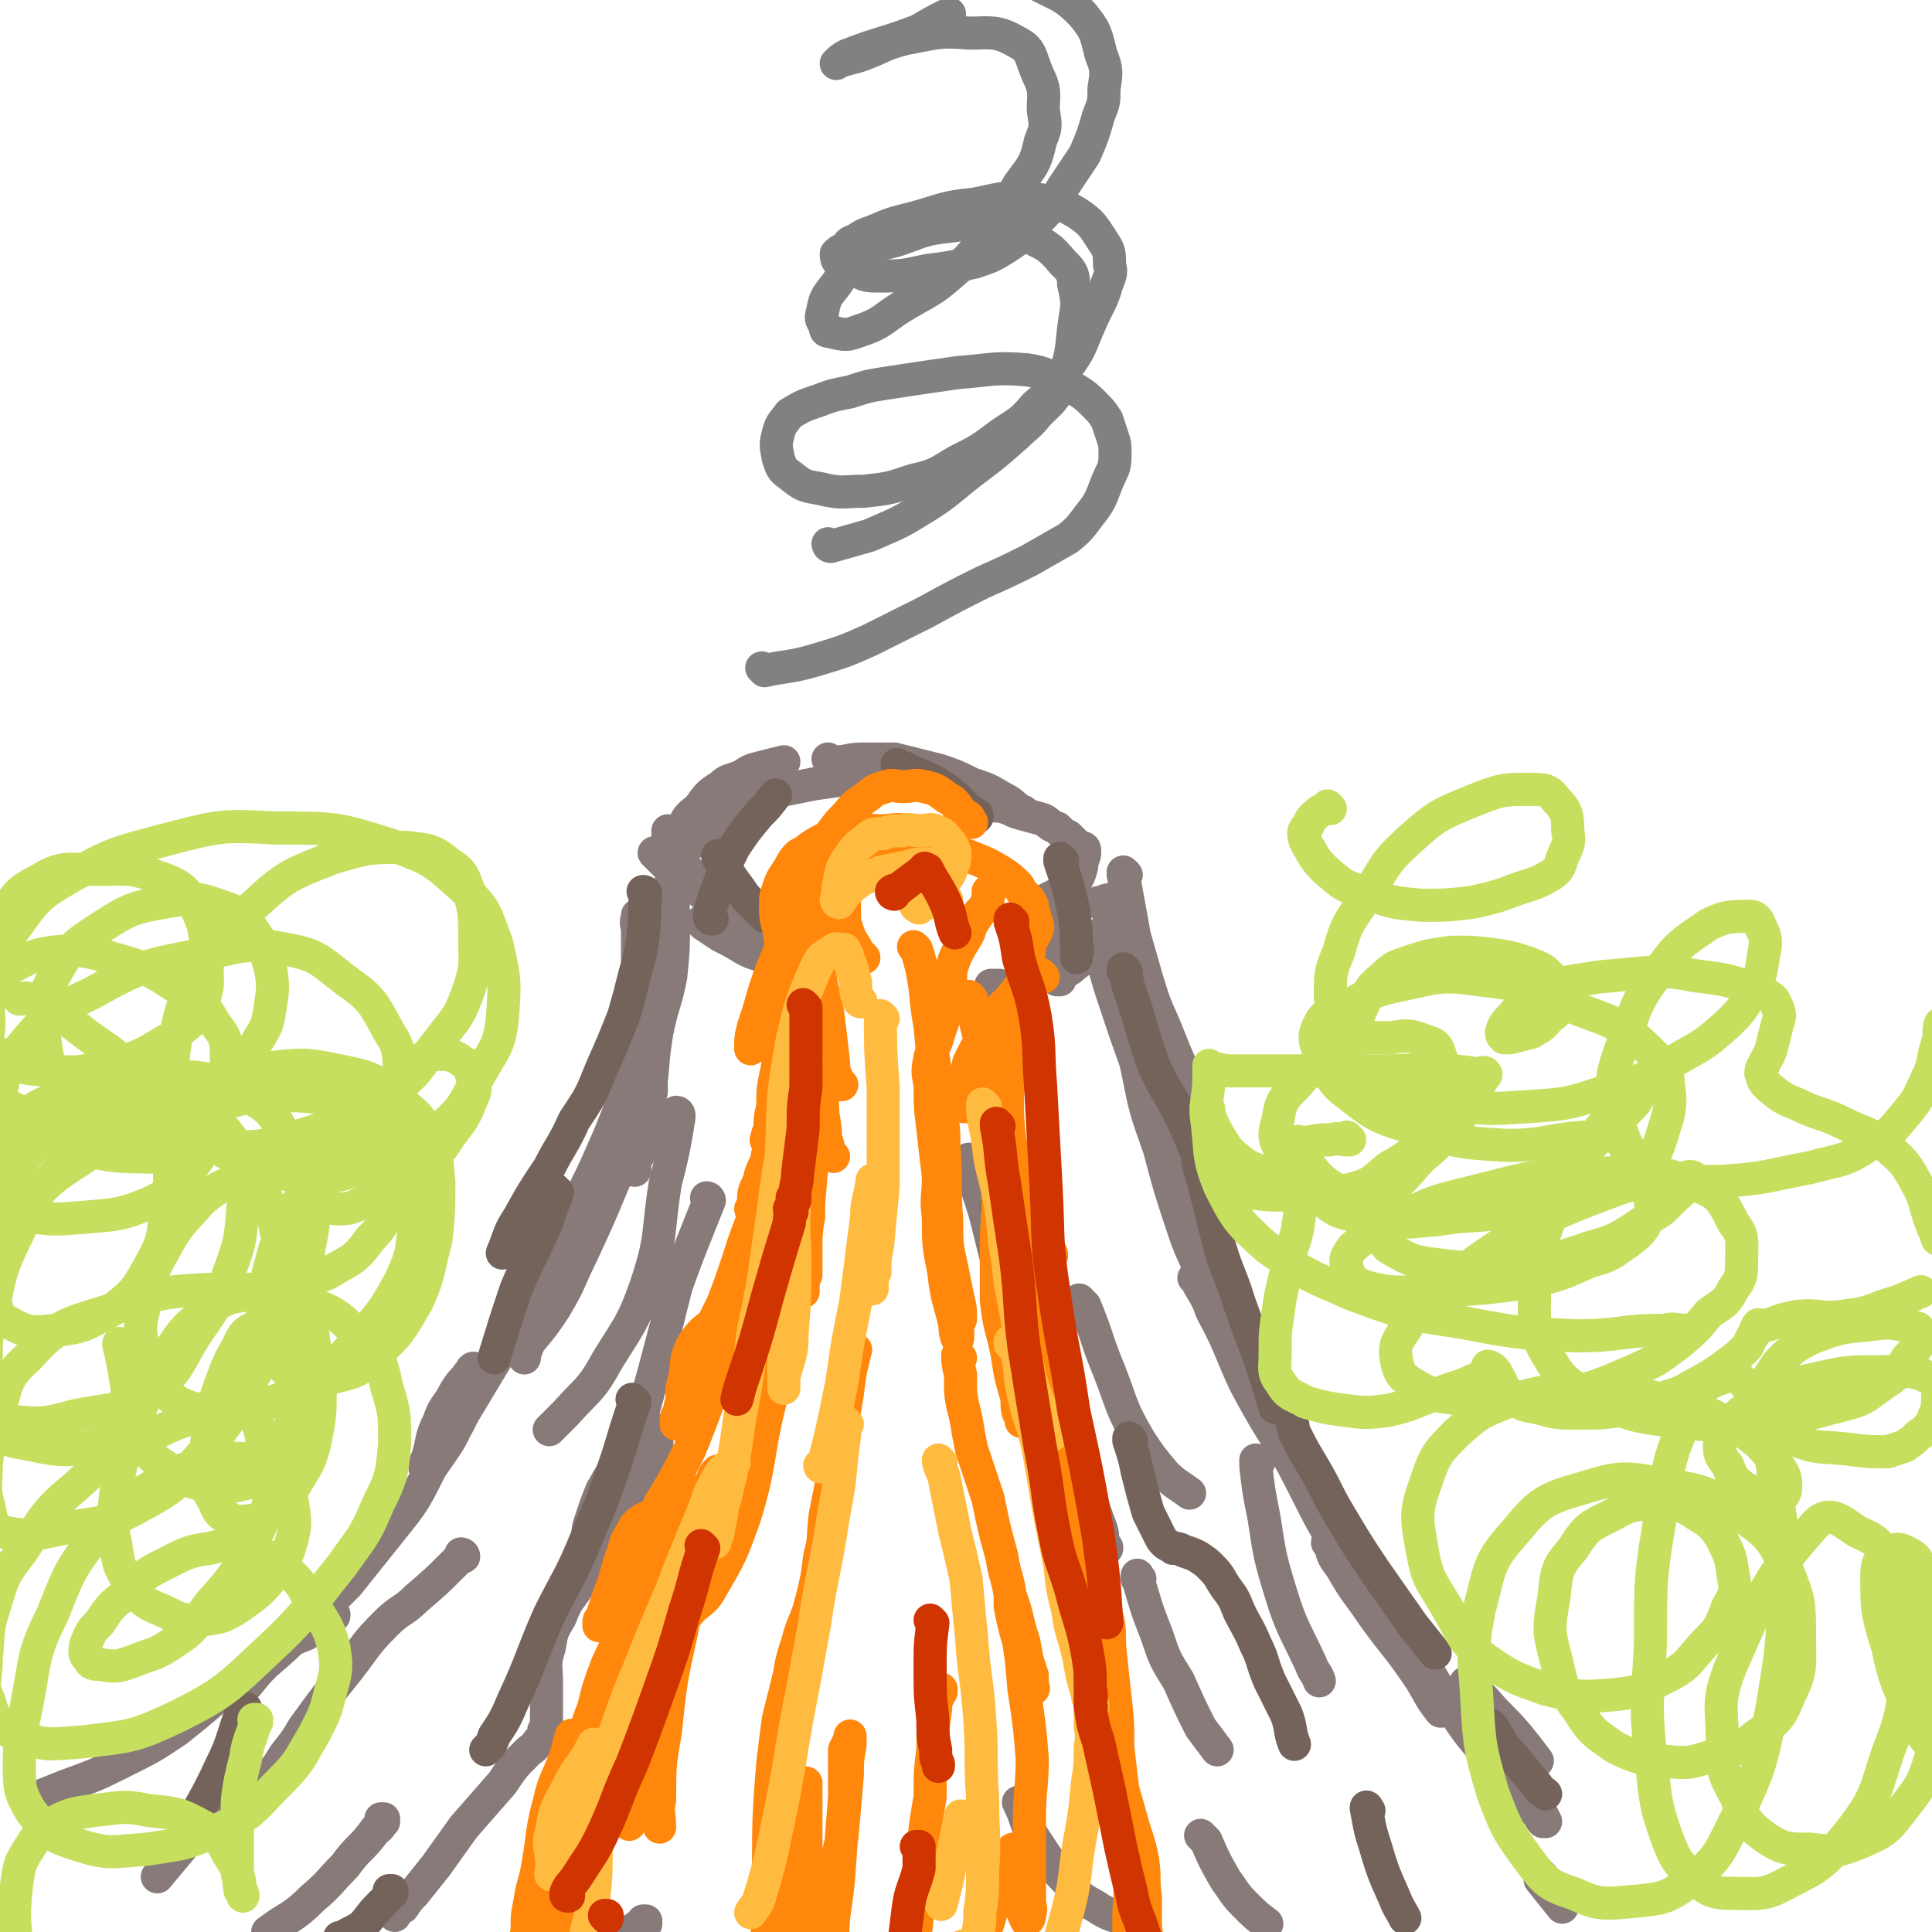 <svg viewBox='0 0 700 700' version='1.1' xmlns='http://www.w3.org/2000/svg' xmlns:xlink='http://www.w3.org/1999/xlink'><g fill='none' stroke='rgb(135,122,121)' stroke-width='12' stroke-linecap='round' stroke-linejoin='round'><path d='M255,335c0,0 -1,-1 -1,-1 0,0 0,0 1,1 0,0 0,0 0,0 3,2 3,2 6,4 4,2 4,2 9,5 2,1 2,1 5,2 0,0 0,0 0,0 '/><path d='M238,310c0,0 -1,-1 -1,-1 0,0 0,0 1,1 0,0 0,0 0,0 0,0 -1,-1 -1,-1 0,0 0,0 1,1 0,0 0,0 0,0 4,4 4,4 9,8 8,6 8,6 15,12 5,4 5,4 10,8 4,3 4,3 8,6 1,0 1,0 2,1 '/><path d='M268,337c0,0 -1,-1 -1,-1 0,0 0,0 1,1 0,0 0,0 0,0 0,0 -1,-1 -1,-1 2,2 3,3 5,5 4,3 3,3 7,6 1,2 1,2 3,3 0,0 1,0 1,1 1,0 0,0 1,1 0,0 0,0 0,0 -2,-2 -2,-2 -4,-5 -4,-4 -5,-4 -9,-9 -5,-5 -5,-5 -10,-9 -3,-4 -3,-4 -7,-8 -2,-2 -2,-2 -4,-5 -2,-2 -3,-2 -4,-4 -1,-2 -1,-3 -1,-5 0,-3 0,-3 2,-6 2,-5 2,-5 6,-8 3,-4 3,-5 8,-8 3,-3 4,-2 8,-4 3,-2 3,-2 7,-3 4,-1 4,-1 8,-2 0,0 0,0 0,0 '/><path d='M252,305c0,0 -1,-1 -1,-1 0,0 0,0 1,1 0,0 0,0 0,0 0,0 -1,-1 -1,-1 0,0 0,0 1,1 0,0 0,0 0,0 0,0 -1,0 -1,-1 3,-2 4,-2 7,-5 5,-3 5,-3 10,-6 4,-3 4,-2 9,-4 4,-2 4,-2 8,-3 5,-1 5,-1 10,-2 7,-1 7,-1 14,-2 7,-1 7,-1 14,-2 1,0 1,0 2,1 '/><path d='M301,276c0,0 -1,-1 -1,-1 0,0 0,0 1,1 0,0 0,0 0,0 0,0 -1,-1 -1,-1 0,0 0,0 1,1 0,0 0,0 0,0 2,0 2,0 4,0 5,-1 5,-1 10,-1 4,0 4,0 9,0 4,1 4,1 8,2 4,1 4,1 8,2 6,2 6,2 12,5 6,2 6,2 11,5 4,2 3,2 7,5 1,0 1,0 1,1 '/><path d='M361,292c0,0 -1,-1 -1,-1 0,0 0,0 0,1 0,0 0,0 0,0 1,0 0,-1 0,-1 0,0 0,0 0,1 0,0 0,0 0,0 1,0 1,-1 2,0 5,1 4,2 9,3 3,1 4,1 7,2 2,1 2,2 5,3 2,2 2,2 4,3 2,2 2,2 4,4 1,0 2,0 2,1 0,2 0,2 -1,4 0,2 0,2 -1,5 -1,2 -1,2 -3,3 -3,3 -3,3 -7,5 -2,1 -2,1 -4,2 0,0 0,0 0,0 '/><path d='M385,333c0,0 -1,-1 -1,-1 0,0 0,0 0,1 0,0 0,0 0,0 1,0 0,-1 0,-1 0,0 0,0 0,1 0,0 0,0 0,0 1,0 0,-1 0,-1 0,2 0,3 0,6 1,1 1,2 0,3 0,2 0,2 -1,3 0,2 0,2 -1,3 -1,2 -1,2 -2,3 -2,3 -3,3 -6,4 -2,2 -2,1 -5,2 -3,1 -3,2 -5,2 -2,0 -2,0 -4,0 0,0 0,0 0,0 0,0 -1,-1 -1,-1 1,0 2,0 3,0 '/><path d='M384,355c0,0 -1,-1 -1,-1 0,0 0,0 0,1 0,0 0,0 0,0 1,0 0,-1 0,-1 0,0 0,0 0,1 0,0 0,0 0,0 1,0 0,-1 0,-1 0,0 0,0 0,1 0,0 0,0 0,0 1,0 0,0 0,-1 0,0 0,0 0,-1 3,-1 4,-1 6,-3 4,-3 4,-3 7,-6 3,-3 3,-3 5,-6 2,-2 1,-3 3,-5 0,-1 1,-1 2,-2 0,0 0,-1 -1,-2 0,-1 1,-1 0,-2 -1,-1 -1,0 -3,-1 -2,0 -2,1 -4,1 '/><path d='M242,331c0,0 -1,-1 -1,-1 0,0 0,0 1,1 0,0 0,0 0,0 0,0 -1,-1 -1,-1 -1,4 -1,5 -2,11 -1,6 -1,6 -2,13 0,6 0,6 -1,12 0,8 0,8 -1,16 0,6 1,7 1,13 0,2 -1,2 -1,4 0,0 0,0 0,0 '/><path d='M243,302c0,0 -1,-1 -1,-1 0,0 0,0 1,1 0,0 0,0 0,0 0,0 -1,-1 -1,-1 0,3 0,4 1,8 0,12 1,12 1,25 0,10 0,10 -1,20 -2,10 -3,10 -5,20 -2,12 -1,12 -3,24 -1,6 0,6 -2,12 0,3 0,4 -1,7 -1,3 -2,2 -2,5 -1,1 0,2 0,2 0,0 0,-1 0,-2 -1,-6 -1,-6 -1,-13 -1,-13 -1,-13 0,-27 0,-13 1,-13 2,-26 0,-10 0,-10 0,-19 0,-3 0,-3 0,-5 0,0 0,-1 0,0 0,1 -1,2 0,4 0,6 1,6 2,12 1,7 1,7 1,15 -1,12 -1,12 -2,24 -1,10 0,10 -3,19 -2,12 -2,12 -7,23 -5,12 -5,12 -11,25 -5,10 -4,10 -10,20 -4,6 -4,6 -9,12 -1,2 -1,2 -2,5 -1,0 0,1 0,1 0,-6 0,-7 1,-13 1,-15 1,-17 2,-30 '/><path d='M236,362c0,0 -1,-1 -1,-1 0,0 0,0 1,1 0,0 0,0 0,0 -1,3 -1,4 -1,7 -3,11 -3,11 -7,22 -3,10 -3,10 -7,20 -7,16 -7,16 -15,31 -7,13 -7,13 -14,26 -6,12 -6,12 -12,24 -6,10 -6,10 -12,20 -3,6 -3,6 -7,11 -2,3 -2,3 -4,6 -2,1 -2,1 -3,3 0,0 0,0 0,0 0,-2 0,-2 1,-4 2,-7 1,-7 4,-13 2,-6 3,-5 6,-11 2,-3 2,-3 4,-5 1,-2 1,-1 3,-2 0,0 0,0 0,0 0,0 0,-2 -1,-1 -2,7 -1,9 -4,17 -4,10 -5,10 -11,19 -6,12 -6,12 -14,22 -8,10 -8,10 -16,20 -8,8 -8,8 -16,16 -7,7 -7,7 -14,13 -5,5 -4,5 -9,10 -2,1 -2,1 -3,2 0,0 0,0 0,0 2,-4 2,-4 5,-7 6,-5 6,-5 13,-11 4,-3 4,-3 9,-5 3,-3 3,-2 7,-5 1,0 1,-1 3,-2 0,0 0,0 0,0 0,1 0,0 -1,0 -2,1 -2,2 -4,4 -7,4 -8,3 -15,7 -9,7 -8,7 -17,14 -10,9 -10,9 -20,17 -9,6 -9,6 -19,11 -10,5 -10,5 -21,9 -5,2 -5,2 -10,4 '/><path d='M408,317c0,0 -1,-1 -1,-1 0,0 0,0 0,1 0,0 0,0 0,0 2,11 2,11 4,22 2,7 2,7 4,14 3,10 3,10 7,19 4,10 4,10 8,19 3,6 2,6 5,11 1,2 1,2 3,4 1,1 1,1 1,1 0,0 0,0 0,0 '/><path d='M408,317c0,0 -1,-1 -1,-1 0,0 0,0 0,1 1,3 0,4 0,7 1,10 2,10 3,19 2,9 2,9 4,19 3,10 3,10 6,21 2,7 3,7 5,14 1,4 1,4 2,8 1,3 2,3 3,5 1,1 1,3 1,2 0,0 0,-1 0,-2 -2,-5 -1,-6 -3,-11 -3,-6 -3,-6 -6,-11 -4,-8 -4,-8 -8,-16 -4,-8 -3,-8 -7,-16 -2,-3 -3,-3 -5,-6 -1,-1 -1,-1 -1,-2 0,0 -1,0 -1,0 0,1 0,1 0,2 2,7 2,7 4,13 4,12 4,12 8,23 3,8 3,8 7,16 3,8 3,8 6,15 3,9 3,9 6,17 2,5 2,5 4,10 0,0 0,1 0,1 0,-1 0,-2 -1,-3 0,0 0,0 0,0 '/><path d='M402,337c0,0 -1,-1 -1,-1 0,0 0,0 0,1 0,0 0,0 0,0 3,11 4,11 6,23 3,14 2,14 5,27 3,15 3,15 8,29 4,15 4,15 9,30 3,9 4,9 8,19 3,9 3,9 7,18 3,8 4,8 8,16 1,3 1,3 3,5 1,1 1,2 1,2 0,-1 0,-2 0,-3 -3,-6 -3,-6 -6,-11 -4,-9 -4,-9 -9,-17 -2,-5 -2,-5 -5,-9 -2,-2 -2,-2 -3,-3 -1,0 0,0 0,0 3,6 4,6 6,12 7,13 6,13 12,26 8,15 8,14 17,29 9,17 8,17 18,33 7,13 8,13 16,25 7,11 7,10 14,21 3,5 3,5 6,10 0,0 0,1 0,1 -4,-5 -4,-6 -7,-11 -8,-12 -9,-12 -17,-23 -6,-9 -7,-9 -12,-18 -3,-4 -3,-4 -4,-8 -1,-1 -1,-2 -1,-1 1,0 2,1 3,2 4,4 4,4 8,8 5,6 6,6 10,12 6,9 6,9 11,18 7,10 6,10 13,20 6,9 6,9 13,17 5,6 5,6 10,12 3,4 4,4 7,8 2,2 2,3 3,4 0,0 1,0 1,0 -3,-6 -3,-6 -6,-12 -6,-11 -6,-11 -12,-21 -4,-7 -4,-7 -8,-13 -1,-2 -2,-3 -3,-4 0,-1 1,0 1,0 3,3 3,3 6,6 6,7 6,6 12,13 4,5 4,5 7,9 '/><path d='M352,421c0,0 -1,-1 -1,-1 0,0 0,0 0,1 0,0 0,0 0,0 1,0 0,-1 0,-1 2,9 3,10 6,20 2,8 2,8 4,16 1,6 1,6 3,13 2,7 2,7 4,13 1,2 1,2 2,5 0,0 0,0 0,0 1,-1 0,-2 0,-3 0,-4 0,-4 0,-9 1,-5 1,-5 1,-9 0,-1 0,-1 0,-2 0,0 0,0 0,0 5,15 5,15 9,31 2,9 2,9 5,19 4,11 4,11 8,23 3,9 3,9 6,17 1,3 0,3 1,6 1,1 1,0 1,1 0,0 0,0 0,0 '/><path d='M413,572c0,0 -1,-1 -1,-1 0,0 0,0 0,1 0,0 0,0 0,0 1,0 0,-2 0,-1 3,10 3,11 7,21 3,9 3,9 8,17 4,9 4,9 8,17 3,4 3,4 6,8 0,0 0,0 0,0 '/><path d='M257,435c0,0 -1,-1 -1,-1 0,0 0,0 1,1 0,0 0,0 0,0 0,0 -1,-1 -1,-1 0,0 1,0 1,1 -2,5 -2,5 -4,10 -4,10 -4,10 -8,21 -4,16 -4,16 -8,31 -4,14 -4,15 -8,28 -4,12 -4,12 -9,23 -3,5 -3,4 -6,9 0,0 -1,0 -1,1 0,0 0,0 0,0 0,-4 0,-4 1,-7 2,-6 2,-6 4,-11 4,-7 4,-7 8,-13 3,-5 3,-5 7,-9 2,-1 3,-1 4,0 1,1 1,2 1,4 0,4 0,4 -2,9 -3,8 -3,8 -8,16 -5,9 -5,9 -11,18 -5,6 -5,6 -9,12 -3,4 -3,4 -5,9 -3,5 -3,5 -4,11 -2,6 -1,6 -1,13 0,3 0,3 0,6 0,2 0,2 0,4 0,1 0,1 0,1 0,2 0,2 0,3 0,2 0,2 -1,3 0,3 0,3 -2,4 -2,3 -2,2 -4,4 -5,5 -5,5 -9,11 -7,8 -7,8 -14,16 -5,7 -5,7 -10,14 -4,5 -4,5 -8,10 -2,2 -2,2 -4,5 -2,1 -2,1 -3,3 0,0 0,0 0,0 '/><path d='M370,654c0,0 -1,-1 -1,-1 0,0 0,0 0,0 0,0 0,0 0,0 3,6 2,6 5,12 6,9 6,10 14,18 4,6 5,5 11,9 5,3 6,2 11,4 2,1 2,1 4,1 '/><path d='M436,666c0,0 -1,-1 -1,-1 0,0 0,0 0,0 0,0 0,0 0,0 1,1 1,1 2,2 3,7 3,7 7,14 3,4 3,5 7,9 4,4 4,4 8,7 0,0 0,0 0,0 '/><path d='M234,697c0,0 -1,-1 -1,-1 0,0 0,0 1,0 0,0 0,0 0,0 0,1 -1,0 -1,0 0,0 1,0 1,0 -5,3 -5,4 -10,6 -8,5 -8,4 -15,8 -2,2 -2,2 -3,3 0,0 0,0 0,0 '/><path d='M139,660c0,0 -1,-1 -1,-1 0,0 1,0 1,0 0,0 0,0 0,0 0,1 -1,0 -1,0 0,0 1,0 1,0 0,0 0,0 0,0 0,1 -1,0 -1,0 0,0 1,0 1,0 -1,2 -1,3 -3,4 -5,7 -6,6 -11,13 -6,6 -5,6 -12,12 -7,7 -8,6 -16,12 0,0 0,0 0,0 '/><path d='M392,472c0,0 -1,-1 -1,-1 0,0 0,0 0,1 1,0 1,0 2,1 5,12 4,12 9,24 5,13 4,13 11,25 4,6 4,6 9,12 4,4 5,4 9,7 0,0 0,0 0,0 '/><path d='M456,530c0,0 -1,-1 -1,-1 0,0 0,0 0,1 1,0 0,0 0,1 1,9 1,9 3,19 2,13 2,14 6,27 4,13 5,13 11,26 1,3 2,3 3,6 '/><path d='M559,680c0,0 -1,-1 -1,-1 0,0 0,0 0,0 0,0 0,0 0,0 0,1 0,1 0,2 4,5 4,5 8,10 0,0 0,0 0,0 '/><path d='M168,564c0,0 -1,-1 -1,-1 0,0 1,0 1,1 0,0 0,0 0,0 -2,1 -2,1 -4,3 -6,6 -6,6 -13,12 -5,5 -6,4 -11,9 -8,8 -7,8 -14,17 -8,10 -8,10 -16,21 -3,5 -3,5 -7,10 -3,5 -3,5 -8,9 -2,3 -2,3 -6,5 -1,1 -2,0 -3,0 -2,1 -1,2 -2,3 -1,0 -1,0 -2,1 -1,0 -1,1 -2,2 -2,2 -2,2 -5,4 -4,4 -4,4 -8,8 -5,6 -5,6 -10,12 0,0 0,0 0,0 '/><path d='M246,404c0,0 -1,-1 -1,-1 0,0 0,0 1,1 0,0 0,0 0,0 0,0 -1,-1 -1,-1 0,0 0,0 1,1 0,0 0,0 0,0 0,0 -1,-1 -1,-1 0,0 1,0 1,1 0,0 0,0 0,1 -2,12 -2,12 -5,24 -3,19 -1,19 -7,37 -5,14 -6,14 -14,27 -6,11 -7,10 -15,19 -3,3 -3,3 -6,6 '/></g>
<g fill='none' stroke='rgb(116,99,91)' stroke-width='12' stroke-linecap='round' stroke-linejoin='round'><path d='M408,352c0,0 -1,-1 -1,-1 0,0 0,0 0,1 0,0 0,0 0,0 1,0 0,-1 0,-1 0,0 0,0 0,1 2,3 1,3 2,6 5,14 4,14 9,28 5,11 6,10 11,21 4,9 4,9 7,18 3,7 3,7 5,14 1,1 1,1 1,3 '/><path d='M435,421c0,0 -1,-1 -1,-1 0,0 0,0 0,1 0,0 0,0 0,0 1,4 1,4 2,7 3,12 3,12 6,24 3,10 4,10 7,20 4,11 4,11 8,22 2,6 2,6 4,13 1,1 1,1 1,2 0,1 0,1 0,1 0,0 0,0 0,0 1,0 -1,-1 0,-1 1,0 2,0 3,1 2,0 2,1 2,3 2,3 1,3 2,6 3,6 3,6 6,11 6,10 5,10 11,20 6,10 6,10 12,19 7,10 7,10 14,20 4,5 4,5 8,10 '/><path d='M541,626c0,0 -1,-1 -1,-1 0,0 0,0 0,0 0,0 0,0 0,0 4,5 3,6 7,10 5,6 5,6 10,12 1,2 2,2 3,3 0,0 0,0 0,0 '/><path d='M362,438c0,0 -1,-1 -1,-1 0,0 0,0 0,1 0,0 0,0 0,0 1,0 0,-2 0,-1 2,10 2,11 4,22 1,5 2,4 3,9 0,0 0,0 0,0 '/><path d='M410,522c0,0 -1,-1 -1,-1 0,0 0,0 0,1 0,0 0,0 0,0 2,6 2,6 3,11 2,8 2,8 4,15 2,4 2,4 4,8 1,2 1,2 2,3 1,1 2,1 3,2 2,0 2,0 4,1 3,1 3,1 5,2 3,2 3,2 5,4 3,3 3,4 5,7 3,4 3,4 5,9 3,6 3,5 6,12 3,6 2,6 5,13 3,6 3,6 6,12 2,5 1,6 3,11 0,0 0,0 0,0 '/><path d='M496,656c0,0 -1,-1 -1,-1 0,0 0,0 0,0 0,0 0,0 0,0 1,1 0,-1 0,0 1,5 1,7 3,13 3,10 3,10 7,19 2,5 2,4 4,8 0,0 0,0 0,0 '/><path d='M230,508c0,0 -1,-1 -1,-1 0,0 0,0 1,1 0,0 0,0 0,0 -3,9 -3,9 -6,19 -5,15 -5,15 -11,29 -6,15 -7,15 -14,29 -7,16 -6,16 -13,31 -3,7 -3,7 -7,13 -1,3 -1,3 -3,5 0,0 0,0 0,0 '/><path d='M142,686c0,0 -1,-1 -1,-1 0,0 1,0 1,0 0,0 0,0 0,0 0,1 -1,0 -1,0 0,0 1,0 1,0 -2,3 -2,3 -5,6 -3,3 -3,4 -6,7 -3,2 -4,2 -7,4 -1,0 -1,0 -1,0 '/><path d='M202,432c0,0 -1,-1 -1,-1 0,0 0,0 1,1 0,0 0,0 0,0 0,0 -1,-1 -1,-1 0,0 0,0 1,1 0,0 0,0 0,0 -2,5 -2,5 -4,11 -5,12 -6,12 -11,24 -4,12 -4,12 -8,25 0,0 0,0 0,0 '/><path d='M89,620c0,0 0,-1 -1,-1 0,0 1,0 1,0 0,0 0,0 0,0 0,1 0,-1 -1,0 -4,10 -3,11 -8,21 -6,13 -7,13 -13,25 -1,1 0,1 -1,2 '/><path d='M234,324c0,0 -1,-1 -1,-1 0,0 0,0 1,1 0,0 0,0 0,0 0,0 -1,-1 -1,-1 0,0 1,0 1,1 -1,7 0,7 -1,15 -1,7 -1,7 -3,14 -2,8 -2,8 -4,15 -4,10 -4,10 -8,19 -4,10 -4,10 -10,19 -4,9 -5,9 -9,17 -6,9 -6,9 -11,18 -4,6 -3,6 -6,13 0,0 0,0 0,0 '/><path d='M261,311c0,0 -1,-1 -1,-1 0,0 0,0 1,1 0,0 0,0 0,0 0,0 -1,-1 -1,-1 0,1 1,2 2,3 3,5 3,5 6,9 2,3 2,3 5,6 2,2 2,2 4,4 0,0 0,0 0,0 '/><path d='M258,333c0,0 -1,-1 -1,-1 0,0 0,0 1,1 0,0 0,0 0,0 0,0 -1,0 -1,-1 1,-6 2,-7 4,-13 2,-6 2,-6 5,-12 4,-6 4,-6 9,-12 3,-3 3,-3 6,-7 0,0 0,0 0,0 '/><path d='M326,278c0,0 -1,-1 -1,-1 0,0 0,0 1,1 0,0 0,0 0,0 0,0 -1,-1 -1,-1 0,0 0,1 1,1 1,0 2,0 3,1 7,3 8,3 14,7 5,4 5,5 10,9 1,0 1,0 1,1 '/><path d='M385,312c0,0 -1,-1 -1,-1 0,0 0,0 0,1 0,0 0,0 0,0 1,0 0,-1 0,-1 0,0 0,0 0,1 0,0 0,0 0,0 3,9 3,9 5,18 1,7 1,7 1,13 1,2 0,2 0,4 '/></g>
<g fill='none' stroke='rgb(255,136,12)' stroke-width='12' stroke-linecap='round' stroke-linejoin='round'><path d='M293,342c0,0 -1,-1 -1,-1 0,0 0,0 1,1 0,0 0,0 0,0 0,0 -1,0 -1,-1 0,0 1,0 1,-1 0,-5 0,-5 0,-10 0,-5 -1,-5 0,-10 0,-2 0,-2 2,-5 1,-2 1,-2 3,-4 0,0 0,0 0,0 '/><path d='M293,342c0,0 -1,-1 -1,-1 0,0 0,0 1,1 0,0 0,0 0,0 0,0 -1,-1 -1,-1 0,0 0,0 1,1 0,0 0,0 0,0 0,-2 0,-2 0,-3 0,-3 -1,-3 0,-6 0,-4 0,-4 2,-7 2,-3 2,-3 4,-6 0,0 0,0 0,0 '/><path d='M289,349c0,0 -1,-1 -1,-1 0,0 0,0 1,1 0,0 0,0 0,0 0,0 -1,-1 -1,-1 0,0 0,0 1,1 0,0 0,0 0,0 0,0 0,0 -1,-1 -2,-2 -3,-1 -4,-4 -2,-4 -1,-4 -2,-8 -1,-4 -1,-4 -1,-8 0,-3 0,-3 1,-6 1,-3 1,-3 3,-6 2,-3 2,-4 4,-6 1,-1 2,-1 4,-1 '/><path d='M285,331c0,0 -1,-1 -1,-1 0,0 0,0 1,1 0,0 0,0 0,0 0,0 -1,-1 -1,-1 0,0 0,0 1,1 0,0 0,0 0,0 -1,-2 -1,-1 -1,-3 0,-3 0,-3 1,-6 0,-3 0,-3 1,-6 1,-3 1,-3 3,-5 3,-3 3,-3 6,-5 5,-3 6,-3 11,-5 6,-1 7,0 13,0 5,0 5,-1 11,0 5,0 5,0 10,1 0,0 0,0 0,0 '/><path d='M335,307c0,0 -1,-1 -1,-1 0,0 0,0 1,1 0,0 0,0 0,0 0,0 -1,-1 -1,-1 0,0 0,0 1,1 0,0 0,0 0,0 3,0 3,0 7,1 6,1 6,1 11,3 5,2 5,2 10,5 3,2 3,2 6,5 1,2 1,2 3,4 1,1 1,1 2,3 0,2 0,2 1,4 0,2 1,2 1,4 -1,4 -2,3 -3,7 0,2 0,2 -1,4 '/><path d='M289,329c0,0 -1,-1 -1,-1 0,0 0,0 1,1 0,0 0,0 0,0 0,0 -1,-1 -1,-1 0,0 1,0 1,1 -1,2 -2,2 -3,5 -2,7 -2,7 -5,14 -2,5 -2,5 -4,11 -2,7 -2,7 -4,13 -1,4 -1,4 -1,8 0,0 0,0 0,0 '/><path d='M289,336c0,0 -1,-1 -1,-1 0,0 0,0 1,1 0,0 0,0 0,0 0,0 -1,-1 -1,-1 -1,4 0,5 -1,9 0,6 0,6 0,12 -1,6 -1,6 -1,12 -1,6 -1,6 -2,12 -2,5 -2,5 -3,10 -1,5 -1,5 -1,11 -1,4 -1,4 -1,8 -1,2 -1,2 -1,4 -1,0 0,0 0,1 0,0 0,0 0,0 '/><path d='M289,337c0,0 -1,-1 -1,-1 0,0 0,0 1,1 0,0 0,0 0,0 0,2 0,2 0,4 -1,6 -1,6 -1,12 -1,7 -1,7 -1,14 -1,6 -1,6 -2,13 -1,6 -1,6 -2,12 -1,7 -1,7 -2,14 -1,6 -1,6 -2,12 -2,5 -3,5 -4,10 -2,4 -2,4 -2,9 -1,1 0,1 0,2 0,0 0,0 0,0 0,0 -1,-1 -1,-1 '/><path d='M283,376c0,0 -1,-1 -1,-1 0,0 0,0 1,1 0,0 0,0 0,0 0,0 -1,-1 -1,-1 -1,11 1,12 0,23 -1,8 -2,8 -3,16 -2,10 -2,10 -4,20 -3,11 -4,11 -7,21 -3,9 -3,9 -6,17 -4,8 -4,8 -7,16 -3,7 -3,7 -6,14 -2,5 -2,5 -3,10 -1,1 -1,2 -1,3 0,1 0,1 0,1 1,-3 1,-3 2,-5 1,-5 -1,-6 1,-11 1,-6 0,-7 3,-13 4,-6 5,-5 10,-10 2,-2 2,-2 4,-3 0,0 1,0 1,0 0,0 0,0 0,0 -1,5 -1,5 -2,11 -3,9 -3,9 -6,19 -4,11 -4,11 -8,21 -5,10 -5,10 -11,20 -5,10 -4,11 -10,21 -4,7 -4,6 -8,13 -2,4 -2,4 -3,7 -1,1 -1,1 -1,2 0,0 0,0 0,1 0,0 0,0 0,0 2,-6 2,-6 4,-12 3,-7 2,-8 5,-15 1,-5 2,-5 4,-9 2,-2 2,-2 4,-3 0,0 0,0 0,0 0,0 0,0 0,0 0,5 1,5 1,10 -1,6 -1,7 -3,13 -2,6 -2,6 -4,12 -3,9 -4,9 -8,18 -3,8 -3,8 -5,16 -2,5 -2,5 -3,10 -1,3 -1,3 -2,6 -1,2 -1,2 -1,4 -1,1 -1,1 -1,1 0,0 0,0 0,0 0,1 -1,0 -1,0 0,0 1,1 1,0 0,-2 0,-2 0,-5 0,-2 0,-2 0,-4 0,-1 0,-1 0,-2 0,0 0,0 0,0 0,1 -1,-1 -1,0 -1,3 -1,4 -2,7 -3,9 -4,8 -6,17 -3,11 -2,11 -4,22 -1,7 -2,7 -3,14 -1,5 -1,5 -1,10 0,2 -1,2 0,4 0,1 0,0 0,0 2,1 2,0 3,0 0,0 0,0 0,0 '/><path d='M205,649c0,0 -1,-1 -1,-1 0,0 0,0 1,0 0,0 0,0 0,0 0,1 -1,-1 -1,0 -1,6 0,7 -1,14 -1,8 -2,8 -2,16 -1,6 -1,6 -1,12 1,6 2,6 4,11 3,7 3,7 7,12 3,5 3,5 8,8 6,2 7,2 13,2 12,-1 13,-2 24,-5 9,-3 8,-5 17,-9 0,0 0,0 0,0 '/><path d='M378,354c0,0 -1,-1 -1,-1 0,0 0,0 0,1 0,0 0,0 0,0 1,0 0,-1 0,-1 0,0 0,0 0,1 0,0 0,0 0,0 -6,4 -7,3 -12,9 -5,4 -4,5 -8,11 -3,5 -3,5 -6,11 -1,4 -1,5 -2,10 -1,2 -1,3 0,5 0,1 0,1 1,1 1,-1 1,-1 2,-1 0,0 0,0 0,0 '/><path d='M374,354c0,0 -1,-1 -1,-1 0,0 0,0 0,1 0,0 0,0 0,0 -2,2 -2,2 -4,4 -3,4 -3,4 -5,8 -2,5 -1,6 -2,12 0,6 1,6 1,13 1,7 0,7 1,15 2,8 2,8 5,17 3,9 3,9 7,19 2,5 2,5 4,11 1,1 1,1 1,2 '/><path d='M367,372c0,0 -1,-1 -1,-1 0,0 0,0 0,1 0,0 0,0 0,0 1,0 0,-1 0,-1 0,0 0,0 0,1 0,0 0,0 0,0 0,10 0,10 -1,19 -2,14 -2,14 -3,27 -1,15 0,15 -1,30 0,11 0,12 0,23 1,10 2,10 4,20 1,7 1,7 3,14 1,3 0,4 1,7 1,2 1,1 1,3 '/><path d='M367,372c0,0 -1,-1 -1,-1 0,0 0,0 0,1 0,0 0,0 0,0 0,2 1,2 0,5 0,10 0,10 -1,20 0,8 0,8 1,17 1,12 2,12 4,24 2,14 2,14 5,28 2,14 2,14 4,28 2,14 2,14 4,28 1,9 1,9 3,19 0,4 1,4 1,8 1,0 0,0 0,1 0,0 0,0 0,0 1,0 0,-1 0,-1 '/><path d='M371,454c0,0 -1,-1 -1,-1 0,0 0,0 0,1 0,0 0,0 0,0 1,5 1,5 1,11 1,10 1,10 2,21 1,11 1,11 3,22 2,10 2,10 4,20 2,9 2,9 5,18 3,9 3,9 6,18 2,6 2,6 5,13 1,3 2,3 3,6 1,2 0,2 0,4 0,0 0,0 0,0 1,0 0,0 0,-1 0,-1 0,-2 0,-3 0,-3 -1,-3 -1,-6 0,-1 0,-1 -1,-2 0,0 0,-1 0,0 1,0 1,0 1,1 1,3 2,3 2,6 2,7 2,7 2,14 1,10 1,10 2,19 1,9 1,9 1,18 1,9 1,9 2,17 1,8 1,8 2,16 1,7 0,7 0,14 1,8 0,8 0,15 0,5 0,5 0,9 '/><path d='M397,613c0,0 -1,-1 -1,-1 0,0 0,0 0,0 0,0 0,0 0,0 1,2 1,3 1,5 3,8 2,8 5,16 2,8 2,8 5,16 2,7 2,7 4,14 2,6 2,6 3,11 1,7 0,7 1,13 0,6 0,6 0,11 1,7 1,7 0,13 0,8 0,8 -2,15 -2,7 -3,7 -6,13 0,1 0,1 -1,2 '/><path d='M210,646c0,0 -1,-1 -1,-1 0,0 0,0 1,0 0,0 0,0 0,0 -1,1 -1,1 -2,2 -2,4 -2,4 -4,9 -3,7 -3,7 -5,14 -2,5 -2,5 -4,10 0,3 0,3 0,6 0,3 0,3 0,6 0,1 -1,1 0,1 0,1 0,0 1,0 0,0 0,0 0,0 '/><path d='M208,687c0,0 -1,-1 -1,-1 0,0 0,0 1,0 0,0 0,0 0,0 0,1 -1,-1 -1,0 0,5 0,6 2,13 2,10 1,11 6,21 4,7 5,7 11,13 2,1 2,0 5,1 '/><path d='M287,358c0,0 -1,-1 -1,-1 0,0 0,0 1,1 0,0 0,0 0,0 -1,6 -1,6 -1,13 0,0 0,0 0,0 '/><path d='M305,317c0,0 -1,-1 -1,-1 0,0 0,0 1,1 0,0 0,0 0,0 0,0 -1,-1 -1,-1 -2,7 -2,8 -4,16 -2,9 -3,9 -3,18 0,9 2,9 3,18 1,8 1,8 2,17 0,4 1,4 2,8 0,0 0,0 1,0 '/><path d='M305,317c0,0 -1,-1 -1,-1 0,0 0,0 1,1 0,0 0,0 0,0 0,0 -1,-1 -1,-1 -1,3 0,4 -1,8 -1,9 -2,9 -4,18 -1,6 -1,6 -2,13 0,10 0,10 0,19 0,12 0,12 1,23 0,6 0,6 1,12 0,3 0,3 1,6 0,2 0,2 1,3 0,0 0,0 1,1 0,0 0,0 0,0 '/><path d='M296,356c0,0 -1,-1 -1,-1 0,0 0,0 1,1 0,0 0,0 0,0 0,0 0,0 0,1 0,11 0,11 0,22 0,12 0,12 0,24 -1,10 -1,10 -2,21 -1,12 -1,12 -2,25 0,6 0,6 0,13 -1,2 -1,2 -2,5 0,0 1,1 1,1 0,-1 0,-1 0,-2 0,-6 -1,-7 0,-13 0,-6 1,-6 2,-12 0,-4 0,-4 0,-8 0,0 0,0 0,0 0,0 0,0 0,0 0,0 0,0 0,1 -1,7 -1,7 -2,13 -1,11 -1,11 -4,22 -4,19 -4,19 -8,39 -5,20 -3,21 -9,41 -5,14 -5,14 -12,26 -3,6 -5,5 -9,10 -1,1 -1,3 -2,3 0,-1 0,-2 0,-4 -1,-2 0,-2 0,-3 '/><path d='M280,501c0,0 -1,-1 -1,-1 0,0 0,0 1,1 0,0 0,0 0,0 -2,3 -1,3 -3,6 -4,12 -4,12 -8,23 -5,11 -5,11 -10,22 -4,10 -4,10 -9,21 -3,8 -4,8 -7,16 -3,7 -2,7 -4,14 -2,4 -2,4 -3,9 -1,1 -1,2 -1,1 -1,-1 -1,-2 0,-5 0,-4 0,-4 1,-8 3,-18 2,-19 7,-37 4,-11 5,-11 11,-21 2,-4 3,-3 5,-7 0,-1 1,-2 1,-2 -1,1 -2,2 -2,5 -4,11 -4,11 -7,22 -4,14 -4,14 -8,29 -4,14 -3,14 -6,29 -3,11 -2,11 -4,23 -2,10 -3,12 -5,20 '/><path d='M270,526c0,0 -1,-1 -1,-1 0,0 0,0 1,1 0,0 0,0 0,0 -1,2 -1,2 -3,5 -6,14 -7,13 -12,27 -6,16 -5,16 -8,33 -4,18 -4,18 -6,37 -2,11 -2,12 -2,24 -1,5 0,5 0,10 0,0 0,0 0,0 '/><path d='M348,492c0,0 -1,-1 -1,-1 0,0 0,0 1,1 0,0 0,0 0,0 0,0 -1,-1 -1,-1 0,2 0,3 1,7 0,8 0,8 2,16 1,6 1,6 2,11 3,9 3,9 6,18 2,10 2,10 5,21 1,7 2,7 3,14 3,8 2,8 5,17 1,6 1,6 3,12 0,2 0,2 0,4 1,1 0,1 0,1 0,0 1,0 0,-1 -1,-3 -1,-3 -2,-7 -2,-6 -2,-6 -4,-13 -1,-4 -1,-4 -2,-9 0,-2 0,-2 0,-3 0,0 0,-1 0,0 0,0 0,0 0,1 1,4 2,4 2,8 2,12 2,12 3,24 2,13 2,13 3,25 0,11 -1,11 -1,22 0,9 0,9 0,19 0,5 0,5 0,11 0,2 1,2 0,5 0,1 0,1 -1,2 0,0 0,0 0,0 -1,-2 -1,-2 -2,-5 -2,-5 -2,-5 -2,-10 -1,-4 -1,-4 -1,-8 0,-1 0,-1 0,-2 0,-1 0,-1 0,-1 0,0 0,0 0,0 0,3 0,3 -1,6 -3,6 -3,6 -5,12 -3,7 -2,7 -5,14 -4,8 -4,8 -8,16 -3,7 -4,7 -6,14 -2,4 -1,4 -2,8 -1,1 -1,1 -1,2 -1,0 0,0 0,0 0,0 0,0 0,0 '/><path d='M341,613c0,0 -1,-1 -1,-1 0,0 0,0 1,0 0,0 0,0 0,0 0,1 -1,0 -1,0 0,0 1,0 1,0 -1,4 -2,3 -2,7 -1,7 -1,7 -1,15 -1,8 -1,8 -1,17 -2,12 -2,12 -3,25 -2,11 -1,11 -2,22 -2,12 -2,12 -5,24 -3,8 -3,8 -6,15 -2,5 -2,5 -3,9 -1,2 -1,3 -1,4 -1,1 -1,1 -1,0 -2,-2 -3,-3 -4,-6 -3,-8 -3,-8 -5,-16 -3,-10 -5,-10 -5,-20 -1,-15 1,-15 2,-30 1,-14 1,-14 2,-27 0,-8 0,-8 0,-17 1,-2 1,-2 2,-4 0,0 0,-1 0,-1 0,2 0,2 0,3 -1,6 -1,6 -1,11 -1,12 -1,12 -2,23 -2,10 -3,10 -4,19 -1,9 -1,9 -1,19 -1,10 -1,10 -1,20 -1,6 -1,6 -1,13 -1,2 -1,3 -1,5 0,0 0,0 0,0 -2,-5 -2,-5 -3,-9 -1,-9 -1,-9 -1,-18 -1,-11 -1,-11 -1,-22 -1,-9 0,-9 0,-18 0,-7 0,-7 0,-14 0,-4 0,-4 0,-8 0,-2 0,-2 0,-4 0,-1 0,-1 0,-2 0,0 0,-1 0,-1 -2,5 -3,5 -4,9 -3,14 -1,14 -3,28 -2,15 -2,15 -4,29 -2,11 -2,11 -3,21 -1,4 0,4 0,9 -1,1 -1,2 -1,3 0,0 0,0 0,0 0,-5 -1,-5 0,-9 0,-12 0,-12 1,-24 0,-14 0,-14 0,-28 1,-16 0,-16 1,-32 1,-14 1,-14 3,-29 2,-8 2,-8 4,-16 1,-6 1,-6 3,-12 2,-8 3,-7 5,-15 2,-8 2,-8 3,-16 2,-7 1,-8 2,-15 2,-10 2,-10 4,-21 2,-11 2,-11 4,-23 1,-8 1,-8 3,-16 0,0 0,0 0,0 '/><path d='M332,344c0,0 -1,-1 -1,-1 0,0 0,0 1,1 0,0 0,0 0,0 0,0 -1,-1 -1,-1 0,0 0,0 1,1 0,0 0,0 0,0 0,0 -1,-1 -1,-1 0,0 0,0 1,1 1,3 1,3 2,7 2,10 1,10 3,21 1,11 1,11 3,23 1,10 2,10 2,20 1,14 0,14 1,27 0,9 0,9 2,18 1,5 1,5 2,10 1,4 1,4 1,8 -1,2 -1,2 -1,5 0,1 0,0 0,1 -1,0 0,1 0,1 -1,-2 -1,-3 -1,-5 -2,-9 -3,-9 -4,-19 -2,-10 -2,-10 -2,-20 -1,-7 0,-7 0,-15 -1,-8 -1,-8 -2,-17 -1,-8 -1,-8 -1,-16 -1,-5 -1,-5 0,-10 1,-4 2,-4 3,-8 1,-3 1,-3 2,-6 1,-2 1,-2 1,-5 1,-4 1,-4 1,-8 1,-3 0,-3 1,-6 1,-3 1,-3 2,-5 2,-4 2,-3 4,-7 1,-3 1,-3 3,-6 1,-2 2,-2 3,-4 1,-1 1,-1 1,-3 0,0 0,0 0,-1 1,0 0,0 0,0 0,0 0,0 0,0 1,0 0,-1 0,-1 '/><path d='M313,347c0,0 -1,-1 -1,-1 0,0 0,0 1,1 0,0 0,0 0,0 0,0 -1,-1 -1,-1 0,0 0,0 1,1 0,0 0,0 0,0 -2,-2 -2,-2 -3,-4 -2,-3 -2,-3 -3,-6 -1,-3 -1,-3 -1,-6 0,-2 0,-2 0,-4 -1,-2 -1,-2 0,-4 0,-2 0,-3 1,-4 2,-3 1,-4 4,-6 4,-3 4,-3 8,-4 5,-2 5,-2 10,-3 4,-1 4,-1 8,-1 3,0 3,0 7,0 1,0 1,0 2,1 '/><path d='M300,306c0,0 -1,-1 -1,-1 0,0 0,0 1,1 0,0 0,0 0,0 0,0 -1,-1 -1,-1 0,0 0,0 1,1 0,0 0,0 0,0 0,-2 0,-2 1,-4 3,-4 3,-4 6,-7 3,-4 4,-4 8,-7 2,-2 3,-2 6,-3 3,-1 3,0 6,0 4,0 4,-1 8,0 4,1 4,1 8,4 4,2 3,3 6,6 2,1 2,1 3,3 0,0 0,0 0,0 '/><path d='M300,306c0,0 -1,-1 -1,-1 0,0 0,0 1,1 0,0 0,0 0,0 0,0 -1,-1 -1,-1 0,0 0,0 1,1 0,0 0,0 0,0 0,0 -1,0 -1,-1 0,0 1,0 1,-1 4,-1 4,-1 7,-2 7,0 7,0 14,0 2,0 2,0 4,1 '/><path d='M352,362c0,0 -1,-1 -1,-1 0,0 0,0 0,1 0,0 0,0 0,0 1,3 1,3 2,6 2,10 3,9 5,19 1,8 1,8 2,16 2,11 2,11 3,22 2,13 1,13 3,26 1,7 2,7 3,14 1,5 0,5 2,10 0,1 1,1 1,2 0,0 0,0 0,0 '/><path d='M360,417c0,0 -1,-1 -1,-1 0,0 0,0 0,1 0,0 0,0 0,0 0,0 0,0 0,1 2,8 2,8 4,15 2,9 2,9 4,18 2,11 2,11 3,21 2,14 1,14 3,29 1,9 2,9 3,18 0,0 0,0 0,0 '/></g>
<g fill='none' stroke='rgb(255,187,64)' stroke-width='12' stroke-linecap='round' stroke-linejoin='round'><path d='M357,401c0,0 -1,-1 -1,-1 0,0 0,0 0,1 0,0 0,0 0,0 1,0 0,-1 0,-1 0,6 1,7 2,14 1,10 2,10 4,20 2,11 1,11 3,22 1,9 1,9 3,19 2,10 1,10 4,19 2,8 2,8 5,16 1,4 1,4 3,8 0,1 0,1 1,2 0,0 0,0 0,0 0,0 -1,-1 -1,-1 '/><path d='M367,487c0,0 -1,-1 -1,-1 0,0 0,0 0,1 0,0 0,0 0,0 1,0 1,0 2,1 2,8 1,9 3,18 2,9 3,9 5,18 2,11 2,11 4,23 2,10 2,10 4,20 1,9 1,9 3,17 1,8 2,8 4,17 1,6 1,6 3,13 0,2 1,2 2,4 0,1 0,1 -1,2 0,0 0,0 0,0 1,0 0,-1 0,-1 0,0 0,0 0,1 0,0 0,0 0,0 0,1 0,1 0,3 0,5 1,5 0,10 0,7 0,7 -1,13 -1,11 -1,11 -3,22 -2,12 -1,12 -4,24 -3,11 -3,11 -7,21 -3,7 -3,7 -6,13 -2,4 -3,4 -5,7 '/><path d='M341,530c0,0 -1,-1 -1,-1 0,0 0,0 1,1 0,0 0,0 0,0 0,0 -1,-1 -1,-1 0,2 1,3 2,6 2,10 2,10 4,20 2,8 2,8 4,17 1,11 1,11 2,21 1,15 2,15 3,30 1,14 0,14 1,28 0,14 1,14 0,27 0,8 0,8 -1,15 0,4 0,4 -1,9 0,2 0,2 -2,3 -1,1 -2,0 -3,0 '/><path d='M349,659c0,0 -1,-1 -1,-1 0,0 0,0 1,0 0,0 0,0 0,0 -1,3 -2,3 -2,5 -2,9 -2,10 -4,19 -1,4 -1,4 -2,8 '/><path d='M307,516c0,0 -1,-1 -1,-1 -1,1 0,2 0,5 -2,14 -1,14 -4,29 -3,20 -4,20 -7,40 -2,11 -2,11 -4,22 -5,25 -4,25 -9,49 -3,14 -3,15 -7,28 -1,3 -2,3 -3,5 0,0 0,0 0,0 '/><path d='M320,369c0,0 -1,-1 -1,-1 0,0 0,0 1,1 0,0 0,0 0,0 0,0 -1,-1 -1,-1 0,12 0,13 1,26 0,7 0,7 0,14 0,11 0,11 0,22 -1,10 -1,10 -2,21 -1,5 -1,5 -1,10 -1,2 -1,2 -1,5 -1,0 0,0 0,1 0,0 0,0 0,0 0,-6 0,-6 0,-11 0,-6 0,-6 0,-12 0,-5 0,-5 0,-9 0,-3 0,-3 0,-5 0,-1 0,-2 0,-2 0,-1 0,0 0,0 -1,7 -2,7 -2,13 -2,15 -2,16 -4,31 -3,15 -3,15 -5,29 -2,10 -2,10 -4,19 -1,4 -1,4 -2,8 -1,2 -1,3 -1,3 -1,1 -1,0 -1,0 0,0 0,0 0,0 '/><path d='M312,363c0,0 -1,-1 -1,-1 0,0 0,0 1,1 0,0 0,0 0,0 0,0 -1,0 -1,-1 -1,-3 -1,-3 -1,-6 -1,-4 -1,-4 -2,-7 -1,-2 -1,-2 -1,-3 -1,-1 -1,-1 -1,-2 0,0 0,0 0,0 -3,0 -3,-1 -5,1 -4,2 -4,3 -6,7 -5,12 -5,12 -8,25 -4,22 -3,22 -4,45 -1,21 -1,21 0,42 0,10 0,10 1,21 0,6 0,6 0,13 0,2 0,2 0,4 0,0 0,1 0,1 0,-2 0,-2 0,-4 2,-8 3,-8 3,-16 1,-13 1,-13 1,-26 0,-11 -1,-11 0,-22 0,-5 0,-5 1,-9 0,0 0,0 0,0 '/><path d='M292,384c0,0 -1,-1 -1,-1 0,0 1,0 1,1 -1,2 -2,2 -2,4 -2,8 -2,8 -4,16 -2,10 -2,10 -4,21 -2,15 -2,15 -4,29 -2,14 -2,14 -5,28 -2,16 -2,16 -5,32 -2,14 -2,14 -5,27 -2,7 -1,7 -3,14 -1,2 -1,4 -1,4 0,0 0,-1 1,-3 1,-4 0,-4 1,-8 2,-6 2,-6 3,-11 1,-3 1,-3 1,-6 1,-1 1,-2 1,-1 -2,1 -3,1 -5,4 -5,8 -4,9 -8,18 -5,12 -5,12 -10,25 -6,14 -6,14 -12,29 -6,14 -5,14 -11,29 -6,12 -6,12 -12,24 -3,8 -3,8 -7,16 -1,2 -1,4 -1,4 -1,1 0,-1 0,-3 0,-6 -2,-7 0,-13 1,-8 2,-8 6,-16 3,-6 3,-5 7,-11 1,-2 1,-2 2,-4 0,0 1,0 1,0 0,4 0,5 0,9 0,13 0,13 0,27 0,11 0,11 -1,21 -1,7 -2,7 -3,14 0,1 0,1 0,2 '/><path d='M304,327c0,0 -1,-1 -1,-1 0,0 0,0 1,1 0,0 0,0 0,0 0,0 -1,-1 -1,-1 0,0 0,0 1,1 0,0 0,0 0,0 0,0 -1,-1 -1,-1 0,0 0,1 1,1 1,-1 1,-2 2,-3 3,-3 3,-3 6,-5 3,-2 3,-1 7,-3 5,-1 5,-1 10,-2 3,-1 3,-1 6,-1 2,0 2,0 4,0 2,0 2,-1 4,0 1,0 0,0 1,0 0,1 0,1 0,1 '/><path d='M304,327c0,0 -1,-1 -1,-1 0,0 0,0 1,1 0,0 0,0 0,0 0,0 -1,-1 -1,-1 0,0 1,1 1,1 0,-3 -1,-4 0,-7 1,-5 1,-6 4,-10 2,-3 2,-3 6,-6 2,-2 3,-2 6,-2 3,-1 3,-1 7,-1 3,-1 3,0 7,0 2,0 3,-1 5,0 2,1 3,1 4,3 2,2 2,2 3,5 0,2 0,3 -1,5 -1,4 -2,4 -4,6 -2,3 -2,3 -5,5 -1,2 -1,2 -3,3 0,0 0,0 0,1 0,0 0,0 0,0 0,0 -2,-1 -1,-1 4,-1 5,-1 11,-2 0,0 0,0 0,0 '/></g>
<g fill='none' stroke='rgb(207,52,1)' stroke-width='12' stroke-linecap='round' stroke-linejoin='round'><path d='M292,365c0,0 -1,-1 -1,-1 0,0 0,0 1,1 0,0 0,0 0,0 0,4 0,4 0,9 0,10 0,10 0,20 -1,7 -1,7 -1,15 -1,8 -1,8 -2,16 0,4 -1,4 -1,9 0,0 0,0 0,1 0,0 0,0 0,0 0,0 -1,-1 -1,-1 '/><path d='M287,439c0,0 -1,-1 -1,-1 0,0 1,0 1,1 -1,2 -1,2 -1,4 -4,13 -4,13 -8,27 -4,15 -4,15 -9,30 -1,3 -1,3 -2,7 '/><path d='M255,561c0,0 -1,-1 -1,-1 0,0 0,0 1,1 0,0 0,0 0,0 -4,11 -3,11 -7,23 -4,14 -4,14 -9,28 -5,14 -5,14 -10,27 -6,13 -5,13 -11,26 -4,8 -4,7 -9,15 -2,3 -3,3 -4,6 0,1 0,1 1,1 0,0 0,0 0,0 '/><path d='M220,695c0,0 -1,-1 -1,-1 0,0 0,0 1,0 0,0 0,0 0,0 '/><path d='M338,588c0,0 -1,-1 -1,-1 0,0 0,0 1,1 0,0 0,0 0,0 -1,8 -1,8 -1,16 0,10 0,10 1,19 0,6 0,6 1,11 0,3 0,3 1,5 0,1 0,1 0,1 0,0 0,0 0,0 '/><path d='M333,670c0,0 -1,-1 -1,-1 0,0 1,0 1,0 0,4 0,5 0,8 -2,8 -3,7 -4,15 -1,8 -1,8 -2,16 0,7 0,7 1,13 0,0 0,0 0,0 '/><path d='M367,334c0,0 -1,-1 -1,-1 0,0 0,0 0,1 0,0 0,0 0,0 2,6 2,6 3,13 3,11 4,10 6,21 2,12 1,13 2,25 1,18 1,18 2,37 1,19 0,20 3,39 3,21 4,21 7,42 5,23 5,23 9,46 2,15 2,15 3,31 '/><path d='M362,408c0,0 -1,-1 -1,-1 0,0 0,0 0,1 0,0 0,0 0,0 2,10 1,10 3,21 2,14 2,14 4,27 2,16 1,16 3,32 3,19 3,19 6,37 3,15 2,15 5,30 2,11 3,11 6,21 3,12 4,12 6,23 1,6 1,6 1,13 1,3 0,3 0,6 0,0 0,0 0,0 1,1 0,0 0,0 0,-1 0,-1 0,-3 0,0 0,-1 0,-1 0,2 0,2 0,4 1,7 1,7 3,13 2,9 2,9 4,18 2,10 2,10 4,20 2,9 2,9 4,17 1,5 1,5 3,10 1,3 1,3 2,6 0,1 0,1 0,1 '/><path d='M324,324c0,0 -1,-1 -1,-1 0,0 0,0 1,1 0,0 0,0 0,0 0,0 -1,0 -1,-1 1,-1 2,0 4,-2 4,-3 4,-3 8,-6 0,-1 0,0 1,0 0,0 0,0 0,0 3,6 4,6 7,13 2,5 1,5 3,10 '/></g>
<g fill='none' stroke='rgb(198,223,95)' stroke-width='12' stroke-linecap='round' stroke-linejoin='round'><path d='M438,402c0,0 -1,-1 -1,-1 0,0 0,0 0,1 0,0 0,0 0,0 1,0 0,-1 0,-1 2,5 2,6 5,11 3,5 3,5 8,9 3,2 3,2 6,3 4,1 4,0 7,1 3,0 3,0 5,1 1,0 1,-1 1,0 2,0 2,0 3,1 0,3 0,3 -1,7 0,6 0,6 -1,12 -2,8 -3,7 -4,15 -2,8 -2,8 -3,15 -1,7 -1,7 -1,15 0,5 -1,6 2,10 3,5 4,4 9,7 7,2 7,2 14,3 8,1 8,1 16,0 9,-2 9,-3 18,-6 7,-3 7,-2 13,-5 3,-1 3,-2 5,-4 0,0 0,0 0,0 0,0 0,0 0,0 1,0 0,-1 0,-1 0,0 1,0 2,1 1,1 1,1 2,3 2,3 1,4 4,6 4,4 4,4 10,5 7,2 7,2 15,2 8,0 8,0 16,-1 8,-2 9,-2 16,-5 7,-2 7,-3 13,-6 5,-3 5,-3 9,-6 4,-3 4,-3 7,-6 1,-2 1,-2 2,-4 1,-1 1,-1 1,-2 1,-1 0,-1 1,-2 1,0 1,1 1,1 1,-1 1,-1 3,-1 5,-2 5,-2 10,-3 8,-1 8,1 16,0 8,-1 8,-1 16,-4 7,-2 8,-3 13,-5 '/><path d='M492,375c0,0 -1,-1 -1,-1 0,0 0,0 0,1 0,0 0,0 0,0 1,0 0,-1 0,-1 0,0 0,1 0,1 0,-1 0,-1 0,-2 1,-4 1,-5 3,-9 2,-5 2,-6 7,-10 4,-4 5,-4 11,-6 6,-2 7,-2 14,-3 8,0 8,0 16,1 6,1 6,1 12,3 5,2 5,2 8,5 2,2 2,2 3,5 1,2 2,2 1,4 -1,3 -2,4 -5,6 -2,3 -3,3 -6,5 -4,1 -4,1 -8,2 -1,0 -1,0 -2,0 -1,-1 -1,-1 -1,-2 1,-3 1,-3 4,-6 4,-5 4,-6 9,-8 10,-5 11,-4 22,-6 11,-1 11,-1 22,-2 8,0 8,1 17,2 7,1 7,1 14,3 5,1 5,1 9,4 2,1 2,2 3,4 1,3 1,3 0,6 -1,4 -1,4 -2,8 -1,4 -2,4 -3,7 -1,1 -1,2 -1,3 1,3 1,3 3,5 5,4 5,4 10,6 8,4 9,3 17,7 8,4 9,3 15,8 7,6 7,6 11,13 4,7 3,8 6,16 1,2 1,2 2,5 '/><path d='M439,387c0,0 -1,-1 -1,-1 0,0 0,1 0,1 4,0 4,1 8,1 15,0 15,0 30,0 13,0 13,0 25,0 11,0 11,-1 21,0 6,0 6,0 13,1 2,0 3,-1 3,0 1,0 0,1 -1,2 -2,4 -2,5 -5,9 -4,7 -4,7 -9,12 -5,6 -6,5 -11,11 -5,6 -6,5 -9,12 -2,5 -2,5 -2,10 0,4 0,5 2,7 7,4 8,5 16,6 14,2 15,1 29,0 14,-2 14,-1 28,-6 11,-3 11,-4 22,-11 6,-3 5,-4 11,-9 2,-2 2,-1 4,-3 1,-1 2,-2 1,-2 -1,-1 -2,-1 -4,0 -14,2 -14,0 -27,5 -21,8 -21,8 -41,20 -12,8 -12,9 -23,18 -5,5 -6,5 -10,12 -3,4 -4,6 -3,11 1,5 2,6 7,9 7,4 8,4 17,5 16,1 16,1 32,-1 15,-3 15,-3 29,-9 9,-4 9,-4 17,-10 6,-5 6,-5 11,-11 5,-4 6,-3 9,-9 3,-4 3,-5 3,-10 0,-7 1,-9 -3,-14 -4,-8 -5,-10 -12,-13 -15,-6 -17,-6 -33,-5 -25,0 -26,1 -50,7 -17,4 -17,5 -32,13 -6,3 -6,3 -11,7 -2,3 -3,4 -2,7 1,4 2,5 6,7 11,3 12,2 25,2 16,-1 17,-1 33,-3 13,-3 13,-3 24,-8 8,-2 8,-3 14,-7 4,-3 5,-4 7,-8 2,-5 1,-6 0,-11 -2,-8 -3,-8 -8,-17 -2,-6 -3,-6 -6,-11 '/><path d='M439,389c0,0 -1,-1 -1,-1 0,0 0,1 0,2 0,7 -1,7 -1,14 2,13 0,14 5,26 6,12 7,13 17,22 14,10 15,10 31,17 19,7 19,7 39,10 21,4 21,4 42,5 16,0 16,-2 32,-2 4,-1 4,0 8,0 '/><path d='M447,431c0,0 -1,-1 -1,-1 0,0 0,0 0,1 0,0 0,0 0,0 9,1 9,2 18,2 13,0 13,1 25,-2 8,-2 8,-3 14,-8 7,-4 7,-4 12,-9 4,-5 4,-5 7,-11 2,-5 2,-5 2,-10 0,-5 0,-5 -2,-10 -1,-4 -2,-5 -6,-6 -5,-2 -6,-2 -12,-1 -9,0 -10,-1 -18,3 -9,5 -9,6 -16,14 -5,5 -6,6 -7,13 -2,6 -1,7 2,13 4,8 5,9 12,14 7,6 7,6 16,8 13,3 13,2 27,1 14,-2 14,-2 27,-7 10,-4 9,-5 18,-11 8,-6 8,-6 16,-13 6,-4 5,-5 10,-10 2,-2 2,-2 3,-5 0,-1 1,-2 0,-1 -2,1 -3,1 -5,3 -8,10 -9,9 -15,20 -8,13 -9,13 -14,28 -4,10 -4,11 -4,22 0,11 -1,13 4,22 6,10 7,11 17,16 13,7 15,7 29,9 15,2 16,1 31,0 16,-2 16,-2 31,-6 8,-2 8,-3 15,-8 5,-3 5,-4 8,-9 3,-3 3,-3 5,-6 0,-2 1,-2 0,-3 -1,-2 -1,-2 -3,-2 -8,-2 -8,-2 -16,-1 -10,1 -11,1 -21,5 -6,3 -7,4 -12,9 -3,5 -4,5 -5,11 -1,4 -1,5 2,9 3,5 4,5 10,8 8,3 9,2 18,3 8,1 8,1 15,1 3,-1 3,-1 6,-2 3,-2 3,-2 5,-4 3,-2 3,-2 5,-5 1,-3 2,-4 2,-7 0,-4 1,-6 -2,-8 -6,-4 -9,-3 -18,-3 -13,0 -13,0 -26,3 -11,2 -11,3 -20,8 -6,4 -6,4 -10,9 -2,2 -3,3 -3,6 0,4 0,4 3,8 2,5 2,5 6,8 4,2 4,2 8,3 2,1 3,1 5,1 1,-1 2,-2 2,-4 0,-3 0,-4 -2,-7 -6,-7 -6,-8 -13,-13 -14,-8 -15,-8 -30,-12 -15,-4 -15,-4 -30,-3 -13,0 -14,0 -26,4 -10,4 -10,4 -18,11 -7,7 -8,8 -11,17 -4,11 -4,13 -2,24 2,12 3,12 9,22 6,10 5,12 14,19 10,7 11,7 22,11 12,3 13,3 25,2 10,-1 10,-2 18,-6 8,-4 8,-5 14,-12 6,-6 6,-6 9,-14 3,-5 3,-6 2,-11 -1,-7 -1,-7 -4,-13 -3,-5 -4,-6 -9,-9 -6,-4 -7,-4 -14,-4 -9,0 -10,0 -17,4 -8,4 -9,4 -14,12 -6,7 -6,8 -7,18 -2,11 -2,12 1,23 2,9 2,10 8,18 5,8 6,8 13,13 8,4 9,4 17,5 9,1 10,1 19,-2 8,-2 9,-2 15,-7 7,-5 9,-6 12,-14 5,-10 4,-11 4,-22 0,-12 0,-13 -4,-23 -6,-12 -6,-13 -16,-20 -12,-9 -14,-10 -29,-12 -14,-3 -16,-3 -29,1 -14,4 -16,5 -25,16 -10,11 -9,13 -13,28 -3,15 -2,16 -1,31 1,18 1,19 6,36 5,13 5,13 13,24 6,8 7,9 16,12 9,4 10,4 21,3 11,-1 13,-1 22,-8 10,-8 10,-10 16,-22 9,-19 9,-20 13,-40 4,-24 4,-24 4,-48 0,-20 -1,-21 -4,-41 -3,-13 -2,-15 -8,-26 -3,-5 -5,-6 -9,-5 -7,2 -9,4 -12,11 -8,17 -8,18 -11,37 -4,24 -4,24 -4,48 -1,21 -2,21 0,41 2,15 1,16 6,30 3,8 4,9 10,15 5,4 7,5 13,5 11,0 12,1 21,-4 12,-6 13,-7 22,-18 10,-13 9,-14 14,-29 6,-15 5,-16 7,-32 1,-10 2,-11 0,-21 -2,-9 -2,-9 -6,-16 -4,-7 -5,-8 -12,-11 -6,-4 -10,-8 -15,-3 -18,20 -19,25 -31,52 -5,13 -3,14 -3,27 0,10 0,11 5,20 3,8 4,10 11,15 6,4 8,4 16,4 8,1 9,1 17,-2 9,-4 10,-4 16,-12 7,-9 8,-10 11,-21 3,-11 1,-12 2,-24 1,-10 1,-10 0,-21 0,-7 0,-7 -2,-13 -1,-5 -1,-5 -4,-9 -2,-4 -2,-4 -6,-6 -2,-1 -4,-1 -6,1 -3,2 -4,3 -4,8 0,12 0,13 4,26 3,14 4,14 10,27 2,5 3,5 6,9 '/><path d='M111,428c0,0 -1,-1 -1,-1 0,0 1,0 1,1 0,0 0,0 0,0 0,0 -1,-1 -1,-1 0,0 1,0 1,1 2,3 1,4 4,7 3,2 4,3 8,3 5,0 5,-1 10,-3 5,-2 5,-3 9,-5 2,-2 3,-2 3,-4 1,-2 1,-2 0,-5 0,-2 0,-3 -1,-4 -2,-2 -3,-2 -5,-3 -4,0 -4,0 -7,1 -7,3 -8,2 -13,7 -8,8 -8,9 -14,18 -5,10 -5,11 -8,22 -2,8 -1,9 -1,17 1,7 0,7 4,13 3,4 4,6 9,7 5,2 7,2 12,0 8,-2 9,-2 15,-8 9,-8 9,-9 15,-19 5,-11 4,-12 7,-23 1,-10 1,-11 1,-21 -1,-8 0,-9 -4,-17 -3,-7 -4,-7 -10,-12 -8,-6 -8,-8 -17,-10 -15,-3 -16,-4 -31,-2 -19,3 -20,3 -37,11 -19,8 -21,8 -36,23 -13,13 -12,15 -20,31 -5,11 -4,12 -7,24 -2,8 -2,9 -2,17 0,8 -2,9 1,15 2,5 4,6 9,7 10,1 11,1 22,-2 14,-3 16,-1 28,-9 11,-8 9,-10 17,-22 7,-10 7,-10 11,-21 4,-11 4,-11 5,-23 1,-8 1,-8 -1,-16 -1,-6 -1,-7 -5,-12 -4,-5 -5,-4 -11,-7 -6,-3 -6,-5 -12,-5 -9,-1 -10,-1 -19,2 -14,5 -17,4 -27,15 -10,10 -9,13 -13,26 -3,8 -2,9 -2,18 -1,5 -1,6 0,11 1,5 1,7 5,9 7,4 9,4 17,3 10,-1 11,-2 20,-7 8,-6 9,-7 14,-16 5,-9 5,-10 6,-20 2,-12 2,-13 0,-24 -3,-13 -3,-15 -11,-25 -8,-10 -10,-9 -20,-17 -8,-6 -9,-7 -18,-11 -2,-1 -2,0 -4,0 '/><path d='M44,488c0,0 -1,-2 -1,-1 4,16 2,19 8,34 3,7 4,7 10,11 6,4 7,5 13,6 6,2 7,1 13,0 4,-1 5,-1 8,-4 5,-4 6,-5 9,-10 2,-6 1,-7 2,-14 1,-6 1,-6 1,-12 0,-4 0,-4 -1,-8 -1,-4 -1,-4 -3,-6 -2,-3 -3,-3 -6,-3 -2,-1 -3,-2 -5,0 -4,2 -4,3 -6,7 -4,7 -4,8 -7,16 -3,9 -3,9 -4,18 -1,7 -1,8 0,15 0,4 1,4 3,8 1,3 2,4 5,5 3,2 4,1 8,1 4,-1 4,-2 7,-4 5,-4 5,-4 9,-9 4,-7 5,-7 7,-15 2,-10 2,-10 2,-20 0,-8 -1,-8 -2,-15 -1,-5 0,-6 -3,-10 -3,-5 -3,-6 -8,-8 -5,-3 -6,-2 -12,-1 -8,1 -8,1 -15,5 -9,7 -9,7 -15,16 -8,13 -7,14 -13,27 -4,12 -4,12 -6,24 -1,9 -2,10 0,19 1,7 1,8 6,15 4,6 5,6 12,9 6,3 6,3 13,3 7,-1 8,-1 14,-5 7,-5 7,-5 13,-12 4,-6 4,-6 6,-13 1,-5 1,-6 0,-12 -1,-5 0,-6 -3,-10 -2,-4 -3,-4 -7,-5 -9,-2 -9,-2 -18,-1 -11,3 -12,3 -22,9 -12,7 -12,8 -21,18 -10,13 -10,14 -16,29 -7,14 -6,15 -9,31 -2,11 -3,11 -3,23 0,9 0,10 4,17 6,8 7,9 16,12 12,4 13,3 26,2 14,-2 15,-2 28,-8 11,-5 11,-7 20,-16 8,-8 7,-8 13,-18 4,-8 4,-8 6,-16 2,-7 2,-8 1,-15 -2,-8 -3,-8 -7,-15 -5,-7 -4,-8 -10,-13 -6,-5 -6,-5 -13,-7 -7,-2 -8,-3 -15,-1 -8,1 -9,2 -17,6 -8,4 -8,5 -14,11 -5,4 -5,4 -9,10 -3,3 -3,3 -5,8 0,2 -1,3 1,5 1,2 2,2 4,2 6,1 6,1 12,-1 7,-3 8,-2 15,-7 8,-5 7,-6 13,-14 8,-9 8,-9 14,-19 4,-8 4,-8 7,-16 1,-5 1,-5 1,-11 0,-7 -1,-7 -3,-13 -1,-5 -1,-6 -4,-9 -2,-2 -4,-2 -7,-1 -14,2 -15,1 -27,7 -16,8 -17,8 -30,20 -11,9 -11,11 -19,23 -7,9 -7,10 -10,20 -3,9 -2,10 -3,19 0,8 -2,9 1,15 2,7 3,10 9,12 11,5 13,4 26,3 17,-2 18,-2 33,-9 18,-9 19,-11 33,-24 15,-14 14,-15 27,-31 7,-10 8,-10 13,-22 5,-10 5,-11 6,-22 0,-11 0,-11 -3,-21 -2,-9 -2,-10 -8,-16 -9,-9 -9,-10 -20,-14 -15,-5 -17,-5 -33,-5 -20,1 -21,1 -40,8 -16,5 -18,5 -29,17 -9,8 -7,10 -11,21 -3,9 -3,9 -4,18 0,8 -1,8 1,15 1,5 1,7 5,9 9,2 11,1 21,-1 15,-3 16,-1 30,-9 13,-7 12,-8 22,-19 9,-11 9,-11 16,-24 5,-9 6,-9 9,-19 3,-10 2,-10 3,-21 0,-8 0,-8 -2,-16 -1,-6 -1,-6 -3,-11 -2,-3 -2,-4 -5,-6 -2,-2 -4,-2 -7,-1 -6,2 -7,3 -12,7 -7,8 -8,8 -13,17 -5,9 -5,9 -7,19 -2,8 -3,9 -1,17 1,8 1,9 6,15 6,5 7,6 15,8 8,2 9,1 18,-1 11,-3 12,-3 21,-9 10,-7 10,-7 18,-16 8,-9 9,-10 15,-21 4,-9 4,-9 5,-19 2,-7 2,-7 1,-14 -2,-8 -2,-8 -6,-15 -5,-7 -6,-8 -13,-12 -11,-6 -12,-6 -24,-7 -17,0 -18,0 -34,5 -22,6 -23,6 -43,17 -14,9 -15,10 -25,23 -7,9 -5,10 -8,21 -3,9 -2,9 -3,19 0,9 -1,9 0,18 0,8 -1,9 2,15 4,6 5,7 12,8 14,3 15,3 29,0 17,-3 18,-3 33,-11 14,-7 14,-9 24,-20 8,-9 8,-10 12,-20 4,-10 4,-10 5,-20 2,-10 2,-10 1,-20 -2,-9 -3,-10 -8,-18 -6,-9 -5,-11 -14,-16 -13,-7 -15,-8 -30,-8 -17,-1 -19,0 -36,6 -13,5 -15,6 -24,17 -6,7 -2,9 -5,19 0,0 0,0 0,0 '/><path d='M93,624c0,0 0,-1 -1,-1 0,0 1,0 1,0 0,0 0,0 0,0 0,1 0,0 -1,0 0,0 1,0 1,0 -2,7 -3,7 -4,14 -2,8 -2,8 -3,15 0,8 0,8 0,16 0,6 0,6 0,11 1,3 1,3 1,6 1,1 1,1 1,2 0,0 0,0 0,0 0,-1 0,-1 -1,-2 -1,-6 0,-6 -3,-11 -4,-6 -3,-8 -10,-12 -9,-5 -10,-5 -20,-6 -10,-2 -10,-1 -20,0 -7,1 -8,1 -14,4 -5,4 -6,4 -9,9 -4,6 -4,7 -5,14 -1,10 -1,11 0,21 1,3 2,3 4,6 '/><path d='M489,413c0,0 -1,-1 -1,-1 0,0 0,0 0,1 0,0 0,0 0,0 -3,0 -3,-1 -6,0 -4,0 -4,0 -9,1 -2,0 -3,-1 -3,0 -1,1 0,3 2,5 4,5 4,6 9,10 10,6 10,7 20,10 12,3 13,2 25,2 15,-1 16,-1 31,-3 12,-2 13,-1 25,-6 7,-3 7,-4 13,-9 5,-5 5,-5 7,-11 2,-7 3,-8 3,-14 -1,-9 0,-11 -6,-16 -11,-11 -13,-11 -29,-17 -16,-7 -16,-8 -34,-10 -14,-2 -15,-1 -29,2 -10,2 -10,3 -20,8 -5,2 -7,2 -9,6 -2,4 -2,6 0,10 4,9 4,11 11,16 10,8 11,8 24,12 16,5 16,5 33,6 14,0 14,-2 28,-3 0,0 0,0 0,0 '/><path d='M157,420c0,0 -1,-1 -1,-1 0,0 1,0 1,1 0,0 0,0 0,0 2,-4 3,-3 5,-7 5,-7 6,-7 9,-15 2,-4 1,-4 0,-8 -1,-3 0,-4 -3,-5 -4,-3 -5,-3 -10,-3 -6,1 -6,2 -11,6 -8,5 -8,4 -15,11 -7,6 -7,6 -13,14 -4,7 -4,7 -7,15 -3,7 -3,8 -4,15 0,7 1,7 2,13 1,3 1,5 3,5 3,2 5,1 8,-1 7,-4 8,-4 13,-11 5,-5 5,-6 7,-13 3,-12 2,-13 3,-25 1,-12 2,-12 1,-23 -1,-7 0,-8 -4,-14 -6,-11 -6,-12 -16,-19 -9,-7 -10,-9 -21,-11 -15,-3 -16,-1 -32,2 -20,4 -21,4 -39,14 -15,7 -16,8 -26,20 -7,9 -5,11 -8,21 -2,8 -3,9 -3,17 -1,7 -2,8 1,14 3,5 4,6 10,8 11,2 12,2 24,1 12,-1 13,-1 23,-5 8,-4 8,-4 14,-11 7,-9 7,-10 11,-21 4,-10 3,-11 3,-21 0,-6 0,-7 -4,-12 -4,-7 -5,-8 -12,-12 -12,-8 -12,-8 -26,-12 -10,-3 -11,-3 -21,-2 -7,1 -8,2 -14,5 -4,3 -5,3 -7,8 -3,6 -2,7 -2,14 -1,9 -3,11 0,19 4,8 6,10 15,13 13,5 15,4 29,4 11,0 12,0 22,-4 11,-4 12,-5 21,-13 6,-6 6,-7 11,-15 3,-5 3,-5 4,-12 1,-6 1,-7 0,-13 -2,-6 -1,-7 -5,-12 -4,-6 -5,-8 -11,-10 -11,-4 -12,-4 -23,-2 -12,2 -13,3 -24,10 -9,6 -10,7 -15,16 -5,9 -5,11 -4,21 1,10 1,12 8,20 8,10 10,10 22,15 14,5 15,5 30,6 17,1 18,1 34,-4 16,-5 17,-5 31,-15 11,-7 10,-9 18,-19 6,-8 7,-8 10,-16 4,-11 3,-11 3,-22 0,-8 0,-8 -2,-16 -2,-5 -2,-7 -7,-10 -6,-5 -7,-5 -16,-6 -13,0 -14,0 -27,4 -15,6 -16,6 -28,17 -12,10 -12,11 -20,25 -7,13 -7,14 -9,28 -1,11 -1,13 4,22 6,9 7,10 17,16 12,6 13,6 26,7 12,1 13,0 24,-4 13,-4 15,-4 25,-13 10,-8 9,-10 15,-20 5,-9 7,-10 8,-20 1,-13 1,-14 -2,-27 -4,-11 -4,-13 -12,-20 -11,-10 -12,-11 -27,-16 -19,-6 -20,-6 -41,-6 -19,-1 -20,-1 -39,4 -19,5 -20,5 -36,14 -12,7 -12,8 -20,19 -6,7 -5,9 -7,17 -2,8 -3,8 -3,16 0,6 0,8 4,12 7,5 9,5 19,6 12,1 13,0 25,-3 10,-3 10,-4 19,-9 6,-5 8,-5 11,-12 3,-7 2,-8 2,-16 -1,-10 0,-11 -4,-19 -4,-7 -5,-8 -13,-11 -11,-4 -12,-3 -24,-3 -10,0 -12,-1 -20,4 -8,4 -9,6 -13,14 -5,10 -4,11 -5,21 -2,14 -2,14 -1,28 1,10 -1,13 5,20 9,10 12,10 25,13 20,6 20,3 41,5 0,0 0,0 0,0 '/><path d='M482,293c0,0 -1,-1 -1,-1 0,0 0,0 0,1 0,0 0,0 0,0 -1,0 -1,0 -3,1 -2,2 -3,2 -4,5 -2,2 -2,3 -1,6 3,5 3,6 7,10 6,5 6,6 14,8 10,4 10,4 21,5 9,0 9,0 18,-1 9,-2 9,-2 17,-5 6,-2 7,-2 12,-5 3,-2 3,-3 4,-6 2,-5 3,-5 2,-10 0,-5 0,-7 -4,-11 -3,-4 -4,-4 -10,-4 -9,0 -10,0 -20,4 -12,5 -13,5 -23,14 -10,9 -9,10 -16,21 -6,9 -7,9 -10,20 -3,7 -3,8 -3,16 1,9 0,10 4,17 4,8 4,9 11,13 11,7 12,6 26,8 14,3 15,3 30,2 15,-1 15,-1 30,-6 14,-4 14,-5 26,-12 9,-5 9,-5 17,-12 5,-5 5,-5 9,-12 3,-6 3,-6 4,-13 1,-5 1,-6 -1,-10 -1,-3 -2,-4 -4,-4 -7,0 -9,0 -15,3 -10,7 -11,7 -18,17 -9,12 -8,13 -13,26 -4,11 -4,12 -4,23 0,8 1,9 5,15 4,6 5,7 12,9 11,4 12,3 23,3 16,-1 16,-2 32,-5 11,-3 12,-2 21,-8 8,-4 8,-5 14,-12 5,-6 4,-6 8,-14 2,-5 1,-5 3,-11 1,-2 0,-2 1,-5 0,-1 0,-1 0,-1 0,0 0,0 0,0 0,0 0,-1 0,-1 -1,3 0,4 0,8 0,6 0,6 0,13 0,0 0,0 0,1 '/></g>
<g fill='none' stroke='rgb(128,130,130)' stroke-width='12' stroke-linecap='round' stroke-linejoin='round'><path d='M277,243c0,0 -1,-1 -1,-1 0,0 0,0 1,1 0,0 0,0 0,0 9,-2 9,-1 19,-4 10,-3 10,-3 19,-7 10,-5 10,-5 20,-10 11,-6 11,-6 21,-11 9,-4 9,-4 17,-8 7,-4 7,-4 14,-8 5,-4 5,-5 9,-10 3,-4 3,-5 5,-10 2,-5 3,-5 3,-10 0,-4 0,-4 -1,-7 -1,-3 -1,-3 -2,-6 -2,-3 -2,-3 -5,-6 -4,-4 -5,-4 -10,-7 -7,-3 -7,-4 -14,-5 -12,-1 -12,0 -25,1 -14,2 -14,2 -27,4 -6,1 -6,1 -12,3 -5,1 -6,1 -11,3 -6,2 -6,2 -11,5 -2,3 -3,3 -4,7 -1,4 -1,4 0,9 1,3 1,4 4,6 5,4 5,4 11,5 8,2 8,1 16,1 9,-1 9,-1 18,-4 9,-2 9,-3 16,-7 8,-4 8,-4 16,-10 6,-4 7,-4 12,-10 7,-6 7,-6 11,-13 6,-8 5,-8 9,-17 3,-7 4,-7 6,-14 1,-3 2,-4 1,-7 0,-4 0,-5 -2,-8 -4,-6 -4,-7 -10,-11 -7,-4 -8,-4 -16,-5 -10,-1 -11,0 -21,2 -11,1 -11,2 -22,5 -8,2 -8,2 -15,5 -3,1 -3,1 -6,3 -3,1 -2,1 -4,3 -2,1 -2,1 -3,2 0,1 0,2 1,3 3,2 3,2 6,3 4,2 4,2 9,2 8,0 8,0 17,-2 8,-1 8,-1 17,-3 6,-2 6,-2 11,-5 6,-4 6,-4 11,-9 6,-6 6,-6 10,-13 4,-6 4,-6 8,-12 3,-7 3,-7 5,-14 2,-5 2,-5 2,-10 1,-6 1,-7 -1,-12 -2,-8 -2,-9 -7,-15 -6,-6 -7,-6 -15,-10 -6,-4 -6,-3 -12,-5 -6,-1 -6,-1 -13,-1 -4,-1 -4,0 -9,0 -1,0 -3,0 -3,0 1,-1 3,-1 5,-2 2,-1 2,0 5,-1 '/><path d='M301,198c0,0 -1,-1 -1,-1 0,0 0,1 1,1 7,-2 7,-2 14,-4 9,-4 10,-4 18,-9 10,-6 10,-7 19,-14 8,-6 8,-6 16,-13 4,-4 5,-4 8,-8 5,-5 6,-5 9,-12 3,-9 3,-9 4,-19 1,-8 2,-8 0,-16 0,-4 -1,-5 -4,-8 -5,-6 -6,-6 -12,-9 -6,-3 -6,-4 -13,-5 -8,-1 -8,0 -16,1 -10,1 -10,2 -19,5 -7,2 -7,1 -13,5 -5,5 -5,5 -9,11 -4,5 -4,5 -5,10 -1,3 0,3 1,5 0,1 0,2 1,2 5,1 6,2 11,0 9,-3 8,-4 16,-9 10,-6 10,-5 18,-12 7,-6 7,-7 13,-14 6,-8 6,-9 11,-18 5,-7 6,-7 8,-16 2,-5 2,-5 1,-11 0,-6 1,-7 -2,-13 -3,-7 -2,-9 -8,-12 -7,-4 -9,-3 -17,-3 -11,-1 -12,0 -23,2 -8,2 -8,3 -16,6 -3,1 -4,1 -7,2 -1,0 -2,1 -2,1 1,-1 2,-2 4,-3 13,-5 13,-4 26,-9 5,-3 5,-3 11,-6 '/></g>
</svg>
